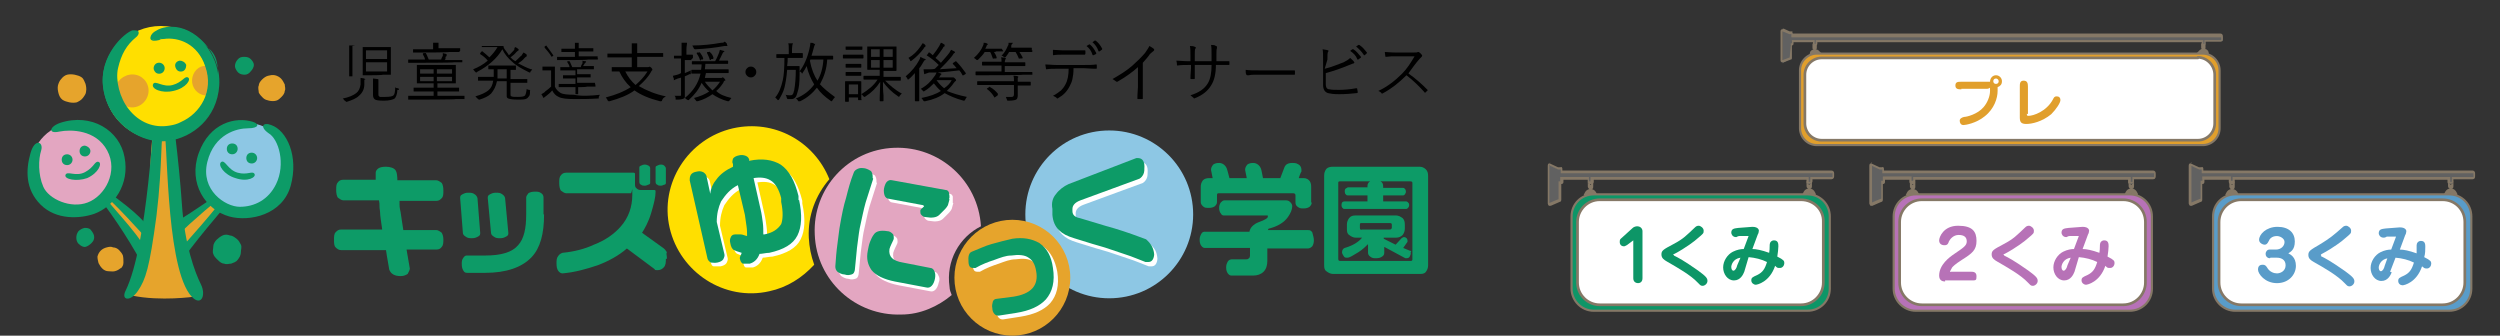 <?xml version="1.0" encoding="UTF-8"?>
<svg xmlns="http://www.w3.org/2000/svg" version="1.1" viewBox="0 0 461.8 62">
  <rect x="0" y="0" width="461.8" height="62" fill="#333333" stroke="none"/>
  <defs>
    <style>
      .cls-1 {
        stroke-linecap: square;
        stroke-linejoin: bevel;
        stroke-width: 1px;
      }

      .cls-1, .cls-2, .cls-3, .cls-4, .cls-5, .cls-6, .cls-7 {
        stroke: #857866;
      }

      .cls-1, .cls-6 {
        fill: none;
      }

      .cls-8, .cls-2 {
        fill: #fff;
      }

      .cls-2 {
        stroke-width: .5px;
      }

      .cls-2, .cls-3, .cls-4, .cls-5, .cls-6, .cls-7 {
        stroke-linecap: round;
        stroke-linejoin: round;
      }

      .cls-3, .cls-4, .cls-5, .cls-6, .cls-7 {
        stroke-width: .4px;
      }

      .cls-3, .cls-9 {
        fill: #599cc9;
      }

      .cls-4, .cls-10 {
        fill: #b772b7;
      }

      .cls-11 {
        fill: #8dc7e4;
      }

      .cls-5, .cls-12 {
        fill: #0d9667;
      }

      .cls-13 {
        fill: #ffdf00;
      }

      .cls-14 {
        fill: #616161;
      }

      .cls-15 {
        fill: #0d9b67;
      }

      .cls-16 {
        fill: #e6a42c;
      }

      .cls-7, .cls-17 {
        fill: #e19f2c;
      }

      .cls-18 {
        fill: #e3a6c1;
      }

      .cls-19 {
        fill: #857866;
      }
    </style>
  </defs>
  <!-- Generator: Adobe Illustrator 28.7.10, SVG Export Plug-In . SVG Version: 1.2.0 Build 236)  -->
  <g>
    <g id="_レイヤー_1" data-name="レイヤー_1">
      <g>
        <g>
          <path d="M67.3,14.7s0,.1,0,.2c0,0,0,.3,0,.7,0,.9-.4,1.6-1,2.1-.5.5-1.3.8-2.2,1.1h-.2c0,0,0-.1-.2-.2s-.2-.3-.4-.4c1.1-.2,2-.6,2.5-1s.7-.9.8-1.6v-1.2c.3,0,.5.1.7.1,0,.1.2.1.2.2ZM65.1,8.5s0,0,0,.2,0,.6,0,1.2v4.1q0,.1,0,.1h-.6q0,0,0-.1v-4c0-.7,0-1.3,0-1.6.3,0,.6,0,.8,0,.2,0,.3,0,.3,0ZM72.3,13.8c0,.1,0,.1,0,0h-1.6c0,.1-2.2.1-2.2.1h-1.5q0,0,0-.1v-5.1q0,0,0,0h5.2q0,0,0,0v5.1ZM71.5,10.9v-1.6h-3.9v1.6h3.9ZM71.5,13.2v-1.7h-3.9v1.7h3.9ZM73.4,16.6c0,.8-.3,1.4-.5,1.6-.3.2-1,.4-2,.4s-1.4-.1-1.6-.2-.4-.4-.4-.8v-1.9c0-.5,0-.9,0-1.2.3,0,.6.1.8.1s.2.1.2.1c0,0,0,.1,0,.2,0,.1,0,.4,0,.8v1.7c0,.2,0,.4.3.5h1c.8,0,1.3-.1,1.5-.3.2-.2.3-.7.3-1.5,0,.1.3.2.5.2,0,0,.2,0,.2.3q0-.1,0,0Z"/>
          <path d="M85.6,11.5q0,.1,0,0h-1.7c0,.1-6.9.1-6.9.1h-1.6q0,0,0-.1v-.4q0-.1,0-.1h3.1c0-.4-.3-.7-.4-1h0c0,0,0-.2.2-.2h.4s0,0,0,.1c.2.3.3.7.5,1.1h2.3c0-.2.2-.5.3-.7,0-.2,0-.3,0-.5.2.1.5.1.7.2,0,0,0,.1,0,.1q0,.1,0,.2t-.2.2c0,.1,0,.1,0,.2,0,.2,0,.3-.2.4h3.3q0,0,0,.1v.3h0ZM85.8,18.3q0,.1,0,0h-1.6c0,.1-7.2.1-7.2.1h-1.6q0,0,0-.1v-.5q0-.1,0-.1h4.7v-.8h-3.7q0,0,0-.1v-.5q0-.1,0-.1h3.7v-.8h-3.1q0,0,0-.1v-3.2q0-.1,0-.1h7.2q0,0,0,.1v3.2q0,.1,0,.1h-3.4v.8h4q0,0,0,.1v.5q0,.1,0,.1h-4v.8h5q0,0,0,.1v.5h0ZM84.8,9.6q0,0,0,0h-1.8c0,.1-5,.1-5,.1h-1.7q0,0,0-.1v-.4q0-.1,0-.1h3.7v-.2c0-.4,0-.7,0-1,.4,0,.6,0,.8,0,0,0,.2,0,.2,0,0,0,0,0,0,.2,0,0,0,.3,0,.6v.2h4q0,0,0,.1v.4ZM80.1,13.6v-.8h-2.5v.8h2.5ZM80.1,15v-.8h-2.5v.8h2.5ZM83.5,13.6v-.8h-2.8v.8h2.8ZM83.5,15v-.8h-2.8v.8h2.8Z"/>
          <path d="M98.3,12.8c0,.1-.2.3-.3.4,0,.1,0,.2-.2.2,0,0,0,0-.2-.1-1.2-.6-2.3-1.2-3-1.9-.8-.7-1.4-1.4-1.8-2.3-1,1.7-2.6,3.1-4.7,4.2,0,.1-.2.1-.2.1,0,0,0-.1-.2-.2,0-.1-.2-.2-.3-.4,1-.4,1.9-.9,2.7-1.6-.4-.5-.9-.9-1.4-1.2,0,0,0,0,0-.1s0-.1,0-.1l.3-.3h0q0-.1,0-.1c.5.4,1,.8,1.4,1.2.6-.6,1.1-1.2,1.5-1.9h-2.9q0,0,0,0h0q0-.2,0-.2h3.8q0,0,.2,0c0,.4.3.7.6,1.1.2.3.3.4.4.6.3-.2.6-.6,1-1,0-.2,0-.4.2-.5.2.1.4.2.6.4h0c0,.1,0,.2,0,.2s-.2.1-.4.3c-.3.4-.7.7-1.1,1,.2.2.5.5.9.7.5-.4.8-.8,1.2-1.1,0-.1.2-.3.3-.5.2.1.4.2.6.4q0,.1,0,.2t0,.1c0,0-.2.1-.4.3-.3.4-.7.7-1.2,1,.8.4,1.5.8,2.4,1.1ZM97.9,16.8c0,.5,0,.8-.2,1s-.2.3-.4.4c-.3.2-.8.2-1.7.2s-1.4-.1-1.7-.2c-.2-.1-.3-.2-.3-.4,0-.1,0-.3,0-.6v-2.2h-1.8c-.2,1-.6,1.7-1.1,2.3-.5.5-1.2.8-2.1,1.1h-.2c0,0,0-.1-.2-.2s-.2-.3-.4-.4c1.1-.3,1.9-.7,2.4-1.1s.8-1,.9-1.8h-2.8q0,0,0-.1v-.5q0-.1,0-.1h2.9c0-.4,0-.9,0-1.4h-1q0,0,0-.1v-.5q0-.1,0-.1h5.1q0,0,0,.1v.6q0,.1,0,.1h-1v1.7h3.1q0,0,0,.1v.5q0,.1,0,.1h-3.1v2c0,.3,0,.5.2.5.2.1.5.1,1.2.1s1.1-.1,1.2-.2c.2-.1.3-.6.4-1.3,0,.1.3.2.5.2.1.1.2.1.1.2,0-.1,0,0,0,0ZM93.6,14.5v-1.7h-1.7v.3c0,.5,0,.9,0,1.4h1.8Z"/>
          <path d="M110.8,17.5c0,.1-.2.3-.2.5s0,.2,0,.2h-.2c-1.6.1-3,.1-4.3.1s-2.4-.1-2.9-.4c-.5-.2-.9-.6-1.2-1.2-.3.4-.7.7-1.2,1.1-.2.1-.2.2-.3.2h0c0,.1,0,.1-.2,0,0-.2-.2-.4-.3-.6.3-.2.6-.3.7-.5.4-.3.8-.6,1.1-.9v-3h-1.6q0,0,0-.1v-.5q0-.1,0-.1h2.3q0,0,0,.1v3.6c.2.5.6.9,1.1,1.2.4.2,1.2.3,2.4.3,1.4.3,3.1.2,4.9,0ZM102.2,10.1q0,0,0,0t0,.2l-.3.2h0c0,.1,0,.1,0,0-.4-.7-.9-1.2-1.3-1.7h0c0,0,0-.2,0-.2l.3-.2c0,0,0,0,0,0h0c.5.7.9,1.2,1.3,1.8ZM110.4,11c0,.1,0,.1,0,0h-1.8c0,.1-4,.1-4,.1h-1.7q0,0,0-.1v-.4q0-.1,0-.1h3.3v-.9h-2.5q0,0,0-.1v-.4q0-.1,0-.1h2.5c0-.5,0-.9,0-1.1.2,0,.5,0,.7,0q0,0,0,0s0,0,0,.2,0,.3,0,.6v.2h2.7q0,0,0,.1v.4q0,.1,0,.1h-2.7v.9h3.5q0,0,0,.1v.3h.1ZM110.2,16q0,.1,0,0h-1.8c0,.1-1.6.1-1.6.1v1.2q0,.1,0,.1h-.5q0,0,0-.1v-1.2h-3.1q0,0,0-.1v-.4q0-.1,0-.1h3.1v-1h-2.3q0,0,0-.1v-.4q0-.1,0-.1h2.3v-.9h-2.8q0,0,0-.1v-.4q0-.1,0-.1h1.7c0-.3-.2-.6-.4-.9h0c0-.1,0-.2,0-.2h.4c0-.1,0-.1,0,0,.2.3.3.7.5,1.1h1.6c0-.3.2-.5.3-.7,0-.2,0-.3,0-.5.2.1.4.1.6.1s0,.1,0,.1c0,0,0,.1,0,.1q0,.1-.2.2c0,.1-.2.3-.3.5h2q0,0,0,.1v.4q0,.1,0,.1h-3.1v.9h2.5q0,0,0,.1v.4q0,.1,0,.1h-2.5v1h3.3q0,0,0,.1c.1.2.1.6.1.6Z"/>
          <path d="M122.7,18c-.2.1-.3.3-.4.5,0,.1,0,.2-.2.2h-.2c-2-.5-3.6-1.2-4.7-2-1.2.9-2.8,1.5-4.6,2h-.2l-.2-.2c0-.2-.2-.3-.3-.5,1.9-.5,3.4-1.1,4.6-1.9-.9-.8-1.6-1.8-2.1-2.9h-1.4q0,0,0-.1v-.6q0-.1,0-.1h3.7v-1.8h-4.5q0,0,0-.1v-.5q0-.1,0-.1h4.5v-.5c0-.7,0-1.2,0-1.4.3,0,.6,0,.8,0,0,0,.2,0,.2,0h0q0,.2,0,.2c0,.2,0,.5,0,1v.6h4.8q0,0,0,.1v.5q0,.1,0,.1h-4.8v1.9h2c0,0,.2,0,.3-.1h0c0,0,.2.1.3.2s.2.3.2.3q0,.1,0,.1c0,.1-.2.2-.2.3-.6,1.1-1.4,1.9-2.3,2.7,1.4.8,3,1.5,5,1.9ZM119.6,13.2h-4.1c.5,1,1.1,1.8,1.9,2.5.8-.7,1.6-1.5,2.2-2.5Z"/>
          <path d="M127.7,11q0,.1-.1.1h-1.1v2.4c.4-.2.8-.3,1.1-.5v.7s-.2,0-.3,0c0,.1-.4.2-.8.4v3.2c0,.3,0,.5,0,.6,0,.1,0,.2-.2.3-.2.1-.6.2-1.1.2h-.4s0-.1,0-.2c0-.2,0-.3-.2-.5h.9c.2,0,.3,0,.3-.1,0-.1,0-.2,0-.4v-2.9c0,.1-.3.1-.6.2-.2.1-.4.2-.5.2q0,.1-.2.1t0-.1c0-.2-.2-.5-.2-.7.3-.1.6-.1,1.1-.3,0,0,0,0,.2-.1,0,0,.2-.1.2-.1v-2.7h-1.3q0,0,0-.1v-.3q0-.1,0-.1h1.4v-1c0-.6,0-1.1,0-1.4.3,0,.6,0,.8,0,0,0,.2,0,.2,0s0,0,0,.2-.1.4-.1,1v1h1.1q.1,0,.1.1v.5h0ZM135.1,18.1c-.1.1-.2.3-.3.4s-.1.2-.2.2h-.2c-1.1-.3-2.1-.8-2.8-1.3-.7.5-1.6,1-2.7,1.3h-.2c-.1,0-.1-.1-.2-.2-.1-.1-.2-.3-.3-.4,1.1-.3,2.1-.7,2.8-1.2-.5-.4-1-1-1.4-1.6-.5,1.2-1.3,2.2-2.3,3.1,0,.1-.2.1-.2.1,0,0,0,0-.2-.1s-.2-.2-.4-.3c1.5-1.2,2.5-2.7,2.9-4.5h-1.6q-.1,0-.1-.1v-.5q0-.1.1-.1h1.7c0-.2.1-.5.1-1h-1.7q-.1,0-.1-.1v-.4q0-.1.1-.1h4.2c.3-.5.5-1,.7-1.5.1-.2.1-.5.2-.6.2.1.4.1.7.2.1,0,.1.1.1.1,0,0,0,.1-.1.1s-.1.1-.2.2c-.3.6-.5,1.1-.7,1.4h1.6q.1,0,.1.1v.4q0,.1-.1.1h-4.1c0,.4-.1.8-.1,1h4.3q.1,0,.1.1v.5q0,.1-.1.1h-4.1c-.1.3-.1.6-.2.9h3c.1,0,.2,0,.2-.1h.1c.1,0,.2.1.3.2s.2.3.2.3c0,0,0,.1-.1.1s-.2.1-.3.4c-.4.6-.8,1.1-1.3,1.5.7.7,1.6,1,2.8,1.3ZM134.4,8.5c0,0-.1,0-.2,0,0,0-.2,0-.4,0-1.6.3-3.3.5-5.3.6h-.1q-.1,0-.2-.1s-.1-.1-.1-.2c-.1-.2-.2-.3-.2-.4,1.9,0,3.6-.2,5.3-.5.3,0,.5,0,.6-.2.2,0,.4.3.5.4,0,0,0,.2,0,.2ZM129.9,10.8s0,.1,0,0q0,.1-.1.2h-.3c-.1.1-.1.2-.1.2,0,0-.1,0-.1-.1-.1-.4-.3-.8-.6-1.2h0c0-.1,0-.2.1-.2h.4c0-.1.1-.1.1,0,.2.3.5.7.6,1.1ZM133,15.1h-2.8c.4.6.9,1.1,1.4,1.6.6-.5,1-1,1.4-1.6ZM131.8,10.7q0,.1,0,0,0,.1-.1.2h-.3c-.1.1-.1.2-.2.2,0,0-.1,0-.1-.1-.1-.4-.3-.8-.5-1.2h0c0-.1,0-.2.1-.2h.3c0-.1.1-.1.1,0,.4.3.6.7.7,1.1Z"/>
          <path d="M138.7,12.3c.3,0,.5.1.7.3s.3.4.3.7-.1.5-.3.7-.4.3-.7.3-.5-.1-.7-.3-.3-.4-.3-.7.1-.5.3-.7.4-.3.7-.3Z"/>
          <path d="M148.3,10.6q0,.1-.1.1h-2.7c0,.4,0,.9-.1,1.5h2.2q.1,0,.1.1v1.4c0,1.5-.1,2.6-.4,3.4-.1.4-.2.7-.4.9s-.4.3-.7.3h-.6c-.1,0-.2,0-.2-.1,0,0,0-.1-.1-.2,0-.2-.1-.4-.2-.5.3.1.6.1.9.1s.4-.1.5-.3c.1-.1.1-.4.2-.6.2-1.1.3-2.4.3-3.8h-1.6c-.1,1.4-.3,2.5-.5,3.3-.2.8-.6,1.5-1,2.2q-.1.1-.2.1s-.1,0-.1-.1c-.1-.1-.3-.3-.4-.4.7-.8,1.1-1.9,1.4-3.2.2-.9.3-2.3.3-4.1h-1.4q-.1,0-.1-.1v-.5q0-.1.1-.1h2.2v-.8c0-.6,0-1-.1-1.2.3,0,.6,0,.8,0,.1,0,.1,0,.1,0,0,0,0,0-.1.2,0,0-.1.4-.1.8v.8h1.9q.1,0,.1.1v.5h0ZM154.2,18c-.1.1-.3.3-.4.5-.1.1-.1.2-.2.2s-.1,0-.2-.1c-1-.7-1.9-1.5-2.5-2.4-.8,1-1.8,1.9-3.1,2.5h-.2c0,.1-.1,0-.2-.1-.1-.2-.2-.3-.4-.4,1.5-.6,2.6-1.5,3.4-2.6-.6-1-1.1-2.1-1.4-3.4-.2.4-.4.8-.7,1.2-.1.1-.1.2-.1.2,0,0-.1,0-.1-.1-.1-.2-.3-.3-.4-.3.8-1.1,1.4-2.4,1.8-4.1.1-.5.2-.9.2-1.2.3,0,.5,0,.7.2.1,0,.2,0,.2,0,0,0,0,0-.1.2s-.1.3-.2.6c-.1.5-.3,1-.4,1.4h3.9q.1,0,.1.1v.5q0,.1-.1.1h-1c-.1,1.8-.6,3.2-1.3,4.5h-.1c.7.8,1.7,1.6,2.8,2.4ZM152.1,11h-2.4c0,.1-.1.2-.1.2.3,1.6.8,2.8,1.4,3.7.6-1,1-2.3,1.1-3.9Z"/>
          <path d="M159.5,10.7q0,.1-.1.1h-3.6q-.1,0-.1-.1v-.5q0-.1.1-.1h3.6q.1,0,.1.1v.5ZM159.2,18.4q0,.1-.1.1h-.5q-.1,0-.1-.1v-.4h-1.7v.7q0,.1-.1.1h-.5q-.1,0-.1-.1v-3.6q0-.1.1-.1h2.8q.1,0,.1.1v3.3ZM159.3,9.1q0,.1-.1.1h-2.9q-.1,0-.1-.1v-.5q0,0,.1,0h2.9q.1,0,.1,0v.5h0ZM159.1,12.4q0,.1-.1.1h-2.7q-.1,0-.1-.1v-.5q0-.1.1-.1h2.7q.1,0,.1.1v.5ZM159.1,13.9q0,.1-.1.1h-2.7q-.1,0-.1-.1v-.5q0-.1.1-.1h2.7q.1,0,.1.1v.5ZM158.5,17.4v-1.8h-1.7v1.8h1.7ZM166.6,17.3c-.2.1-.3.3-.4.4-.1.1-.1.2-.1.2,0,0-.1,0-.2-.1-1.2-.8-2.1-1.7-2.8-2.7,0,.8,0,1.6.1,2.5v1q0,.1-.1.1h-.5q-.1,0-.1-.1v-.6c0-1.1.1-2,.1-2.9-.7,1.1-1.6,2-2.7,2.7-.1.1-.2.1-.2.1,0,0-.1,0-.2-.1-.1-.1-.2-.3-.4-.4,1.3-.8,2.3-1.6,3-2.7h-2.5q-.1,0-.1-.1v-.5q0-.1.1-.1h2.9v-1.1h-2.2q-.1,0-.1-.1v-4.2q0,0,.1,0h5.2q.1,0,.1,0v4.4q0,.1-.1.1h-2.3v1.1h3.1q.1,0,.1.1v.5q0,.1-.1.1h-2.8c.8.8,1.8,1.7,3.1,2.4ZM162.5,10.5v-1.4h-1.6v1.4h1.6ZM162.5,12.5v-1.4h-1.6v1.4h1.6ZM164.9,10.5v-1.4h-1.7v1.4h1.7ZM164.9,12.5v-1.4h-1.7v1.4h1.7Z"/>
          <path d="M171,11q0,.1-.1.1c-.1,0-.2.1-.3.3-.3.5-.5.9-.8,1.2v6q0,.1-.1.1h-.6q-.1,0-.1-.1v-5.1c-.4.4-.7.8-1.1,1.1q-.1.1-.2.1c0,0-.1-.1-.1-.2-.1-.2-.2-.3-.3-.4,1.1-.9,1.9-1.9,2.5-3,.1-.2.2-.4.2-.6.2.1.4.2.6.3.4.1.4.2.4.2ZM171,8.5c0,0-.1,0-.1.2-.1,0-.2,0-.3.3-.6.8-1.4,1.6-2.2,2.2-.1.1-.2.1-.2.1,0,0-.1-.1-.1-.2-.1-.2-.2-.3-.3-.4.9-.5,1.6-1.2,2.3-2.2.1-.2.2-.3.3-.5.2,0,.5.2.6.5-.1,0,0,0,0,0ZM178.6,17.9c-.1.1-.2.3-.3.5-.1.1-.1.2-.2.2h-.1c-1.5-.4-2.6-.9-3.5-1.4-.9.7-2.1,1.2-3.6,1.5h-.2c-.1,0-.1-.1-.2-.2-.1-.2-.2-.3-.3-.4,1.5-.3,2.7-.7,3.6-1.3-.5-.4-.9-.9-1.3-1.4-.5.5-1,1-1.7,1.4-.1.1-.2.1-.2.1,0,0-.1-.1-.2-.2-.1-.1-.2-.2-.3-.3,1.1-.6,1.9-1.4,2.5-2.3.2-.2.3-.5.4-.7h-1.4c-.3.1-.5.2-.6.2-.1.1-.2.1-.2.1-.1,0-.1-.1-.1-.2s-.1-.4-.1-.7h.8c.6,0,1,0,1.3-.1l.7-.7c-.6-.6-1.3-1.2-2.1-1.7,0,0-.1,0-.1-.1s0-.1.1-.1l.2-.3c0-.1.1-.1.1-.1h.1c.1.1.3.2.6.5.5-.6.9-1.2,1.2-1.7.1-.2.2-.4.3-.6.2,0,.4.2.6.3q.1,0,.1.2t-.1.2c-.1,0-.2.2-.3.4-.5.7-.9,1.3-1.3,1.7.4.3.7.6,1,.9.5-.6,1.1-1.2,1.6-1.9.1-.2.2-.4.3-.5.2.1.4.2.6.3q.1.1.1.2,0,.1-.1.1c-.1,0-.2.2-.4.5-.7.9-1.5,1.7-2.3,2.5.9-.1,1.9-.1,3.1-.2-.2-.3-.5-.6-.7-.8h0c0-.1,0-.2.1-.2l.3-.2c.1,0,.1-.1.1-.1h.1c.7.7,1.3,1.5,1.8,2.2h0c0,.1,0,.2-.1.2l-.3.2h-.1q0,.1-.1,0c-.2-.4-.4-.7-.6-.9-1,.1-2.4.3-4,.4.3.1.5.1.6.2.1,0,.1.1.1.1q0,.1-.1.1s-.1.1-.2.3c0,.1-.1.1-.2.2h2.7c.1,0,.2.1.3.2.1.1.2.2.2.3s0,.1-.1.2c-.1,0-.1.1-.3.3-.4.6-.9,1.1-1.3,1.5,1,.4,2.2.8,3.7,1.1ZM175.8,14.8h-2.8c.4.6.9,1.1,1.4,1.5.6-.4,1.1-.9,1.4-1.5Z"/>
          <path d="M185.3,9.5s0,.1,0,0h-1.3c0,.1-.4.1-.4.1.2.3.4.6.5,1h0c0,.1,0,.2-.1.2h-.5c0,.1-.1.1-.1,0-.2-.5-.3-.9-.5-1.2h-1c-.3.5-.7.9-1.2,1.4q-.1.1-.2.1s-.1,0-.2-.1c-.1-.1-.2-.2-.4-.3.8-.7,1.4-1.5,1.7-2.3.1-.2.1-.3.1-.5.2,0,.5,0,.7.2.1,0,.1,0,.1,0,0,0,0,0-.1.2-.1,0-.1,0-.2.3l-.2.4h3q.1,0,.1.1l.2.3h0ZM190.7,13.8q0,.1,0,0h-1.7c0,.1-7.1.1-7.1.1h-1.6q-.1,0-.1-.1v-.5q0-.1.1-.1h4.7v-1.1h-3.5q-.1,0-.1-.1v-.5q0-.1.1-.1h3.5c0-.4,0-.6-.1-.8.2,0,.5,0,.8.1.1,0,.1.1.1.1,0,0,0,.1-.1.2,0,.1-.1.2-.1.5h3.7q.1,0,.1.1v.5q0,.1-.1.1h-3.7v1.1h5q.1,0,.1.1v.4ZM190.4,15.7q0,.1-.1.1h-2.3v1.8c0,.4-.1.7-.3.8-.2.1-.7.2-1.4.2h-.2s-.1-.1-.1-.2c-.1-.2-.1-.3-.2-.5h1.1c.3,0,.4-.2.4-.5v-1.7h-6.7q-.1,0-.1-.1v-.5q0-.1.1-.1h6.7c0-.4,0-.8-.1-1,.3,0,.6,0,.8.1.1,0,.1.1.1.1,0,0,0,.1-.1.2v.7h2.3q.1,0,.1.1v.5h0ZM184.4,17.4q.1.1,0,0t-.1.2l-.4.3c-.1,0-.1.1-.1.1h-.1c-.4-.7-.8-1.1-1.3-1.5,0,0-.1,0-.1-.1,0,0,0-.1.1-.1l.3-.2c.1,0,.1-.1.1-.1,0,0,.1,0,.1.1.6.3,1.1.8,1.5,1.3ZM190.7,9.5q0,.1-.1.1h-2.3c.2.3.4.6.6,1h0c0,.1,0,.2-.1.2h-.5c0,.1-.1.1-.1,0-.2-.5-.4-.9-.6-1.2h-1.2c-.2.4-.4.6-.6.9q-.1.1-.2.1,0,0-.2-.1c-.1-.1-.2-.2-.4-.2.6-.6.9-1.2,1.2-1.9.1,0,.1-.3.1-.5.3,0,.6,0,.7,0s.1,0,.1,0q0,0-.1.2-.1,0-.2.3v.4c-.1,0,2.3,0,2.3,0h1.4q.1,0,.1.1v.4h.1Z"/>
          <path d="M198.3,12.7c0,.8-.1,1.4-.2,1.9-.1.5-.3.9-.5,1.3-.5,1-1.2,1.7-2.1,2.2-.1.1-.2.1-.2.1,0,0-.1,0-.1-.1-.1-.1-.4-.3-.7-.4.6-.3,1.1-.7,1.5-1,.3-.3.6-.7.8-1.1.4-.7.6-1.7.6-2.9h-2.4c-.5,0-1.1,0-1.7.1h0c-.1,0-.1-.1-.1-.2,0-.2-.1-.4-.1-.7.6,0,1.2.1,2,.1h5.2c.8,0,1.6,0,2.2-.1.1,0,.1.1.1.2v.5c0,.1-.1.1-.2.1-.9,0-1.6-.1-2.1-.1h-2ZM194.4,9.2c.6,0,1.2.1,1.9.1h4.1c.1,0,.1.1.1.2v.4c0,.1-.1.2-.1.2h-4.1c-.6,0-1.2,0-1.7.1h0c-.1,0-.1-.1-.1-.2,0-.3,0-.5,0-.8ZM200.7,8.5l.5-.3h.1c.4.3.8.8,1.2,1.6h0c0,.1,0,.2-.1.2l-.4.2h-.1s-.1,0-.1-.1c-.2-.7-.6-1.2-1.1-1.6ZM201.8,7.8l.4-.3h.2c.5.4.9.9,1.2,1.5h0q0,.2-.1.2l-.4.3h-.1q-.1,0-.1-.1c-.2-.6-.6-1.2-1.1-1.6Z"/>
          <path d="M211.1,11.6v6.6h0q0,.1-.1.1h-.8q-.1,0-.1-.1c0-1,.1-1.7.1-2.1v-3.7c-1.1,1-2.4,1.9-3.8,2.7h-.1q-.1,0-.2-.1c-.1-.1-.3-.2-.6-.4,1.4-.8,2.7-1.6,3.7-2.5.9-.8,1.7-1.6,2.3-2.3.4-.6.7-1,.8-1.3.4.2.7.4.8.5s.1.1.1.2,0,.1-.1.2c-.1.1-.4.3-.7.6-.3.5-.8,1-1.3,1.6Z"/>
          <path d="M224.7,11.3h2.3c.1,0,.1.1.1.1v.5q0,.1-.1.1h-2.4c0,1.6-.3,2.9-.9,3.8-.6,1-1.6,1.8-2.9,2.3-.1,0-.2.1-.2.1,0,0-.1,0-.1-.1-.2-.2-.4-.3-.6-.5,1.6-.5,2.6-1.2,3.2-2.2.5-.8.7-2,.7-3.4h-3.1v2.5c0,.1-.1.1-.1.1h-.6c-.1,0-.1-.1-.1-.1,0-.8.1-1.4.1-1.9v-.6h-.6c-.5,0-1.2,0-1.9.1h0c-.1,0-.1-.1-.1-.2s0-.3-.1-.7c.6,0,1.2.1,2,.1h.6v-1c0-.8,0-1.4-.1-1.8.4,0,.7,0,1,.2.1,0,.1.1.1.1q0,.1-.1.2c-.1.1-.1.6-.1,1.3v1h3.1v-1.1c0-.9,0-1.5-.1-1.9.4,0,.7,0,.9.2.1,0,.2,0,.2.2v.2c-.1.2-.1.6-.1,1.4v1Z"/>
          <path d="M230.1,12.9c.6.1,1.4.1,2.6.1h6.4c.1,0,.1.1.1.1v.6q0,.1-.1.1h-7.1c-.5,0-.9,0-1.3.1h-.3c-.1,0-.2-.1-.2-.2-.1-.1-.1-.4-.1-.8Z"/>
          <path d="M244.7,12.7c1.3-.3,2.4-.8,3.5-1.2.6-.3.9-.5,1.2-.8.3.3.6.5.7.7,0,.1.1.1.1.1,0,.1-.1.1-.1.2-.2,0-.5.2-1.1.4-1.2.5-2.6,1-4.1,1.4v2.1c0,.3.1.6.2.7.1.1.2.2.5.2.4.1,1,.1,1.8.1s2.1-.1,3.1-.3h.1q.1,0,.1.1c0,.2.1.4.1.6s-.1.2-.2.2c-.9.1-2,.2-3.2.2s-1.6-.1-2.1-.2c-.6-.2-.9-.7-.9-1.5v-4.5c0-1.1,0-1.8-.1-2.1.5.1.8.1,1,.2.1,0,.1.1.1.1q0,.1-.1.2c-.1.2-.1.7-.1,1.4l-.5,1.7h0ZM249.4,9.4l.4-.3h.2c.5.3.9.8,1.4,1.4h0c0,.1,0,.2-.1.2l-.4.3h-.1s-.1,0-.1-.1c-.2-.6-.7-1.1-1.3-1.5ZM250.5,8.6l.4-.3h.2c.6.4,1,.9,1.4,1.4h0c0,.1,0,.2-.1.2l-.3.3h-.1s-.1,0-.1-.1c-.4-.6-.9-1.1-1.4-1.5Z"/>
          <path d="M260.2,13.6c1.3.9,2.4,1.9,3.5,3,0,.1.1.1.1.1,0,0,0,0-.1,0-.1.1-.2.2-.4.4h-.1s-.1,0-.1-.1c-1-1.1-2-2.1-3.3-3.1-1.4,1.4-2.8,2.5-4.3,3.3-.1,0-.1.1-.2.1s-.1,0-.1-.1c-.1-.1-.3-.3-.6-.4,1.7-.8,3.1-1.9,4.4-3.2.9-.9,1.6-2,2.3-3.2h-3.6c-.4,0-1,0-1.7.1q-.1,0-.1-.1c0-.2-.1-.5-.1-.8.4,0,1,.1,1.9.1h3.5c.4,0,.6,0,.7-.1h.1s.1,0,.2.1c.2.1.3.3.5.5h0q0,.2-.1.3c-.1.1-.2.2-.4.4-.8.9-1.4,1.8-2,2.6Z"/>
        </g>
        <g>
          <g>
            <path class="cls-16" d="M32.2,41.7c2.5-1.5,11-7.6,10-5.8s-8.3,10.8-8.3,10.8l-1.7-5Z"/>
            <path class="cls-16" d="M35.9,54.8s-6.2.9-11.5-.2c0,0,3-11,3.2-18.7s.5-16.1,2.4-14.3c1.8,1.8,1.5,15.2,2.1,17.2.7,2,3.8,16,3.8,16Z"/>
            <path class="cls-16" d="M27.7,42.3s-8.2-6.9-8.7-6.4,2.7,4,3.8,5.8c1.1,1.8,3.3,6.1,3.7,5.2.4-.8,1.2-4.6,1.2-4.6Z"/>
            <path class="cls-16" d="M15.3,18.1c-.3.4-.7.6-1.1.8-.4.1-.9.1-1.4,0-.4-.1-.9-.2-1.3-.5-.4-.3-.6-.8-.7-1.2-.1-.4-.2-.9-.1-1.4.1-.4.3-.9.6-1.2.3-.4.7-.7,1.1-.8.4-.1.9-.1,1.4,0,.4.1.9.2,1.3.5s.5.8.7,1.2c.1.4.2.9.1,1.4,0,.4-.3.8-.6,1.2Z"/>
            <path class="cls-15" d="M43.9,48c-.3.4-.7.5-1.2.7-.4,0-.8.2-1.3,0-.4,0-.8-.3-1.2-.7s-.7-.7-.8-1.1c-.2-.4,0-.9,0-1.4,0-.4.3-.9.6-1.2s.7-.6,1.1-.8c.4-.2.9-.2,1.4,0,.4,0,.8.3,1.2.6s.6.7.8,1.1c.2.4,0,.9,0,1.3,0,.7-.3,1.1-.6,1.5Z"/>
            <path class="cls-16" d="M22.3,49.5c-.3.3-.7.5-1.1.6s-.8,0-1.2,0c-.4,0-.8-.2-1.1-.5-.3-.3-.5-.6-.7-1-.1-.4-.2-.8-.2-1.2.1-.4.3-.8.6-1.1.3-.3.7-.5,1.1-.6s.8-.2,1.2,0c.4,0,.8.2,1.1.5s.6.7.7,1c.1.4.1.8.1,1.3s-.2.8-.5,1.1Z"/>
            <path class="cls-16" d="M52,17.9c-.3.3-.6.6-1,.7s-.8.1-1.3,0c-.4-.1-.8-.2-1.1-.5s-.6-.6-.8-1c0-.4-.2-.9,0-1.3,0-.4.3-.8.6-1.1s.7-.6,1.1-.7.8-.2,1.3-.1c.4.1.8.3,1.1.6s.5.7.7,1.1c0,.4.2.8,0,1.2,0,.4-.3.8-.6,1.1Z"/>
            <path class="cls-15" d="M46.3,13.2c-.3.4-.7.6-1.1.6s-.9-.1-1.2-.4c-.3-.3-.6-.8-.6-1.2s.2-.9.5-1.2c.3-.4.7-.5,1.2-.5s.9.1,1.2.4c.3.3.6.7.6,1.1,0,.4-.3.9-.6,1.2Z"/>
            <path class="cls-15" d="M16.9,44.9c-.3.3-.7.6-1.1.7s-.9-.2-1.2-.5c-.4-.3-.5-.8-.5-1.2s.1-.8.4-1.2c.3-.3.7-.5,1.1-.6.4,0,.9,0,1.2.4s.6.8.6,1.3-.2.8-.5,1.1Z"/>
            <path class="cls-15" d="M28.7,18.1c-.3,3-1.4,27.2-5.5,35.6-.9,1.8.9,2.1,2.3,0s2.1-4.1,3.4-13.8c1.2-9.8.7-15.6,1.4-15.6s.2,23.8,4.7,30c2,2.7,3.2.4,2.1-1.8s-3-7.3-3.5-14.8-1.9-18.9-2.4-20c-.6-1.3-2.3-1.4-2.5.5Z"/>
            <path class="cls-15" d="M26.1,48.5c-2.4-4.6-6.6-10.6-8.2-12.4-1.1-1.3,0-2.9,1.6-1.2,1.7,1.7,6.1,4.3,8.2,7.5l-.5,1.8s-7.3-8.1-7.6-7.7c-.4.3,5.7,6.2,7.4,9.7.8,1.6-.9,2.3-.9,2.3Z"/>
            <path class="cls-15" d="M32.8,40.8c2.8-1.6,7.5-5,9.7-6.4,2.2-1.3,2.2.3.7,1.9s-8.6,10-9.7,12.1l-.2-2.4s7.9-8.8,7.9-9.5-6.5,5.1-8,6.6l-.4-2.3Z"/>
            <circle class="cls-13" cx="29.7" cy="15.3" r="10.5"/>
            <path class="cls-15" d="M30.4,12.4c.1.5-.2,1.1-.8,1.2s-1-.2-1.2-.8c-.1-.5.2-1.1.8-1.2s1.1.3,1.2.8Z"/>
            <path class="cls-15" d="M34.4,12c0,.5-.2,1.1-.8,1.2s-1-.2-1.2-.8.2-1.1.8-1.2c.5,0,1,.3,1.2.8Z"/>
            <path class="cls-15" d="M28.3,15.5c.4-.7,1.8.7,3.6.2,1.8-.5,2.2-1.7,2.8-1.4.7.3-.3,2-2.7,2.5-2.1.5-4.2-.4-3.7-1.3Z"/>
            <path class="cls-16" d="M27.4,16.2c.3,1.6-.8,3.3-2.5,3.6-1.6.3-3.3-1-3.6-2.6-.3-1.6,1-3.1,2.6-3.4,1.7-.3,3.2.8,3.5,2.4Z"/>
            <path class="cls-16" d="M39.2,14.7c.2,1.4.6,2.7-.8,2.9-1.4.2-2.7-.9-2.9-2.3s.7-2.9,2.1-3.1c1.4-.3,1.4,1.1,1.6,2.5Z"/>
            <g>
              <path class="cls-15" d="M31.1,25.9c-.6.1-1.2.1-1.7.1-3.6-.1-9.2-3.1-10.3-9.5-1-6.1,4-10.3,5.3-10.6h.1c.5,0,.8,0,.9.2s-.1.6-.5.8c-1.6,1.2-2.6,2.9-3.3,5.6-.6,2.2.3,5.6,2,7.8,1.9,2.4,4.8,3.6,7.6,3.1.8-.1,1.5-.4,2.3-.7,3.5-1.6,6.2-5.7,4.5-10.5-1.4-4.2-5-5.6-7.9-5.1-.3,0-.5,0-.8.2-.2,0-.3,0-.5,0-.5,0-.8,0-.9-.2-.1-.3.2-.9,1-1.3.6-.3,1.2-.6,1.9-.7,2.1-.3,4.3.5,6.2,2.2,2.3,2.2,3.6,5.3,3.3,8.3-.4,6.1-4.9,9.5-9.2,10.2Z"/>
              <path class="cls-15" d="M31.2,26c-.6.1-1.2.1-1.7.1-3.7-.1-9.4-3.2-10.4-9.7-1-6.2,4.1-10.5,5.4-10.8.6,0,1,0,1.1.3.1.3-.1.7-.5,1-1.7,1.4-2.7,3.1-3.3,5.7-.5,2.2.3,5.5,2,7.6,1.9,2.4,4.6,3.5,7.5,3,.7-.1,1.5-.3,2.2-.7,3.4-1.5,6.1-5.6,4.4-10.3-1.4-4.1-4.9-5.4-7.7-5-.3,0-.5,0-.8.2-.8.2-1.4.2-1.6-.2-.1-.4.2-1.1,1-1.5.6-.4,1.3-.6,2-.7,2.1-.3,4.4.5,6.3,2.3,2.4,2.2,3.6,5.4,3.4,8.5-.4,6.1-5,9.6-9.3,10.2ZM24.6,6q-.1,0,0,0c-1.4.3-6.2,4.5-5.2,10.4,1,6.4,6.5,9.3,10,9.4.5,0,1.1,0,1.7-.1,4.2-.7,8.7-4,9.1-10s-1-6.1-3.3-8.2c-1.8-1.7-4-2.5-6-2.2-.7,0-1.3.3-1.9.7-.7.4-.9.9-.9,1.1s.3.2.7,0c.1,0,.3,0,.5,0,.3,0,.5,0,.8-.2,3-.5,6.6,1,8.1,5.2,1.7,4.9-1,9.1-4.6,10.8-.8.3-1.5.6-2.3.7-3,.5-5.9-.7-7.8-3.2-1.8-2.2-2.6-5.6-2.1-7.9.7-2.7,1.8-4.5,3.4-5.7.4-.3.5-.5.4-.6,0,0-.2-.2-.6-.2Z"/>
            </g>
            <circle class="cls-18" cx="14" cy="31" r="8.3"/>
            <path class="cls-15" d="M11,24.3c2-.4,6.7-.4,8.8,3.5s-.4,8.4-3.6,9.6c-3.1,1.2-7.2-.6-8.2-2.9s-.9-5.1-.4-6.7-1.2-2.4-2,.6c-.8,2.9-1,6.5,1.9,9.4s7.3,2.6,9.9,1.7c3.6-1.3,6.6-5.4,5.6-10.5-.9-4.9-6.1-8.2-11.9-6.3-2,.7-2.3,2.1-.1,1.6Z"/>
            <path class="cls-15" d="M13.4,29.5c0,.5-.4,1-1,1s-1-.4-1-1,.4-1,1-1,1,.5,1,1Z"/>
            <path class="cls-15" d="M16.7,27.9c0,.5-.4,1-1,1s-1-.4-1-1,.4-1,1-1c.5.1,1,.5,1,1Z"/>
            <path class="cls-15" d="M12.1,32.3c.3-.8,1.9.4,3.6-.5,1.7-.9,1.8-2.1,2.5-1.9s.1,2-2.1,3c-2,.7-4.3.2-4-.6Z"/>
            <path class="cls-11" d="M51.6,36.5c-3,3.4-8.3,3.8-11.7.7s-3.8-8.3-.7-11.7,8.3-3.8,11.7-.7c3.4,3,3.8,8.3.7,11.7Z"/>
            <path class="cls-15" d="M50.1,23.1c2.9,1,5.1,5.8,3.6,11.2s-7.6,6.7-11.3,5.7c-4.4-1.2-7.7-6.1-5.7-11.7s6.8-6.8,10-5.8c1.3.4,1.1,1.2-.9,1.2s-6.2,1-7.5,6.2,3.3,8.3,6,8.3,5.3-1.3,6.7-4.2c1.8-3.7.5-8.3-1.4-9.4-1.7-1.2-1-2.1.5-1.5Z"/>
            <path class="cls-15" d="M43.9,27.5c0,.5-.4,1-1,1s-1-.4-1-1,.4-1,1-1,1,.4,1,1Z"/>
            <path class="cls-15" d="M47.5,29.2c0,.5-.4,1-1,1s-1-.4-1-1,.4-1,1-1,1,.5,1,1Z"/>
            <path class="cls-15" d="M40.9,29.9c.7-.4,1.2,1.5,3,2s2.7-.4,3.1.2c.4.6-1.2,1.6-3.5.8-2.1-.6-3.4-2.5-2.6-3Z"/>
          </g>
          <g>
            <path class="cls-18" d="M175.4,53c-.7-4.8,1.8-9.2,5.8-11.2-.5-8.4-7.6-14.8-16-14.5-8.5.3-15.1,7.5-14.7,16,.3,8.5,7.5,15.1,16,14.8,3.5,0,6.8-1.5,9.3-3.6-.2-.5-.4-1-.4-1.5Z"/>
            <path class="cls-13" d="M149.4,43.9c-.2-4.1,1.3-7.9,3.8-10.8-2.8-7-10.2-11.1-17.8-9.4-8.3,1.9-13.6,10.2-11.7,18.4s10.1,13.6,18.4,11.7c3.3-.7,6.1-2.5,8.3-4.9-.6-1.7-.9-3.2-1-5Z"/>
            <circle class="cls-11" cx="204.9" cy="39.6" r="15.5"/>
            <path class="cls-15" d="M81.9,44.2c0,.5,0,1.1-.3,1.4-.2.3-.5.5-1,.5h-5.5l.6,3.5c0,.3-.2.6-.4,1-.3.2-.7.4-1.3.4-1.1,0-1.8-.4-2.1-1.2,0-.2-.4-2.1-.6-3.6h-8.3c-.4,0-.7-.2-1-.5s-.3-.8-.3-1.4,0-1.1.3-1.4.5-.5,1-.5h7.6c-.2-1.5-.4-2.6-.4-3.3-.2-1.2,0-1.2-.2-2.1h-6.6c-.3,0-.6-.2-1-.5-.2-.3-.3-.8-.3-1.4s0-1.1.3-1.4c.2-.3.5-.5,1-.5h6v-1.3c0-.3.2-.6.5-.8s.7-.3,1.4-.3,1.5.2,1.8.7c.2.3.3,1,.3,1.8h7.2c.3,0,.6.2,1,.5.2.3.3.8.3,1.4s0,1.1-.3,1.4-.5.5-1,.5h-6.8c0,1.2,0,1.1.2,2.1.2,1.5.4,2.5.5,3.3h6.1c.3,0,.6.2,1,.5.1.2.3.6.3,1.2Z"/>
            <path class="cls-15" d="M88.7,43c0,.3,0,.5-.4.7s-.6.3-1.1.3-.8,0-1.2-.3c-.3-.2-.5-.4-.5-.7l-.5-6.4c0-.3,0-.5.4-.7s.6-.3,1.1-.3.8,0,1.2.3c.3.2.4.4.5.7l.5,6.4ZM100.5,39.6c0,3.6-.7,6.2-2.3,7.9-1.8,1.9-4.7,2.9-8.6,2.9h-3.2c-.3,0-.6,0-.8-.4-.2-.3-.3-.7-.3-1.2s0-.8.3-1.2.4-.4.8-.4h3.2c3,0,5-.6,6.1-1.9,1.1-1.2,1.5-3.1,1.5-5.7v-3.1c0-.3.2-.5.4-.8.3-.2.7-.3,1.2-.3s.8,0,1.2.3c.3.2.4.5.4.8v3.1h.1ZM93.9,43c0,.3,0,.5-.4.7s-.6.3-1.1.3-.8,0-1.2-.3c-.3-.2-.5-.4-.5-.7l-.6-6.4c0-.3,0-.5.4-.7s.6-.3,1.1-.3.8,0,1.2.3.4.4.5.7l.6,6.4Z"/>
            <path class="cls-15" d="M123,47.8c0,.6,0,1.2-.4,1.6-.3.3-.6.5-1.1.5s-.5,0-.6-.2l-5.1-3.8c-1.5,1.3-3.3,2.3-5.4,3.1-2.1.7-4.2,1.3-6.5,1.5h0c-.3,0-.6-.2-.8-.5-.2-.3-.3-.7-.3-1.3s0-1,.3-1.4c.2-.3.5-.5.8-.6,2.1-.2,4.1-.7,5.8-1.5,2.1-.8,3.8-2,5-3.4,1.4-1.6,2.1-3.6,2.1-5.8s0-.3-.3-.3h-11.9c-.3,0-.6-.2-1-.5-.2-.3-.3-.8-.3-1.4s0-1.1.3-1.4c.2-.3.5-.5,1-.5h12.4c.2,0,.3.1.3.2v1.9c0,.3,0,.6.3.8.2.2.4.3.8.3h2.4c.2,0,.3,0,.3.3,0,1-.3,2.2-.8,3.9s-1.2,2.9-1.7,3.7l3.9,2.8c.3.2.5.5.7.8-.2.2,0,.6,0,1.2ZM120.1,33.7c0,.2,0,.3-.3.4s-.4.2-.7.2-.5,0-.7-.2c-.2,0-.3-.3-.3-.5v-2.6c0-.2,0-.3.3-.4.2-.1.4-.2.7-.2s.5.1.7.2.3.3.3.5v2.6ZM123,33.7c0,.2,0,.3-.2.4-.2,0-.4.2-.7.2s-.5,0-.7-.2c-.2,0-.3-.3-.3-.5v-2.6c0-.2,0-.3.3-.4.2-.1.4-.2.7-.2s.5.1.6.2.3.3.3.5c0,0,0,2.6,0,2.6Z"/>
            <path class="cls-8" d="M148.2,37.6c.6,2.8.5,5-.3,6.6s-2.5,2.6-5.2,3.2c-.6,0-1.3.2-1.8.2-.4,1.1-1.1,1.6-1.8,1.8-.5,0-1,0-1.3,0s-.4-.4-.5-.8c-.1-.2,0-.5.1-.7s.2-.4.2-.5c-.7-.2-1.2-.4-1.4-.5-.4-.2-.6-.7-.7-1.3-.1-.4-.1-.7.1-1.1.1-.3.4-.5.8-.5s.5,0,1,0c.4,0,.7.2,1.2.3,0-.5,0-1.2-.1-1.8s-.2-1.4-.3-2.1l-1.3-5.5c-1.4.7-2.3,1.8-3.1,3-.5,1.1-.8,2.3-.8,3.8l1.4,5.9c.1.3,0,.6-.2,1-.2.3-.6.5-1.1.6-.4,0-.8,0-1.2,0s-.5-.4-.6-.7l-3.3-14.3c-.1-.3,0-.6.2-1s.5-.5,1.1-.6c.4-.1.8-.1,1.2.1.3.2.5.4.6.7l.7,3.3c.1-1,.5-1.9,1.2-2.6.7-1,1.8-1.8,3.1-2.4v-.5c-.2-.3-.1-.6,0-1,.2-.3.6-.5,1.1-.6s.8-.1,1.3.1c.4.2.5.4.6.7v.2c2.4-.5,4.3-.2,5.8.7,1.6,1.1,2.6,3,3.3,5.8v.6ZM145,38.1v-.7c-.4-1.6-1.1-2.8-2-3.3-.8-.5-1.9-.6-3.1-.4l1.3,5.8c.2.8.3,1.7.4,2.4.1.7.1,1.5.1,2.2h.2c1.6-.3,2.5-1,3.1-1.9.4-.9.4-2.3,0-4.1Z"/>
            <path class="cls-8" d="M162,33.8c-.5,1.6-1,3.1-1.4,4.4-.4,1.4-.7,3-1.1,4.8-.2,1.1-.3,2.2-.5,3.6-.1,1.4-.3,2.8-.4,4.1h0c-.1.4-.2.7-.6.8s-.7.2-1.3,0c-.5,0-1-.3-1.3-.5-.3-.3-.4-.6-.4-1,.1-1.4.2-2.8.4-4.2s.3-2.6.5-3.6c.3-1.7.6-3.3,1.1-4.9.4-1.6.8-3.1,1.4-4.6.1-.3.3-.5.7-.7s.8-.2,1.4-.1c.4.1.8.3,1.1.5.2.3.3.6.3,1v.3ZM173.4,52.2c-.1.5-.3,1-.6,1.3s-.6.4-1,.3l-5.8-1.1c-2-.4-3.5-1.1-4.3-2.1-.7-1-1-2.1-.7-3.6.1-.5.2-1.1.4-1.6s.4-1,.8-1.5c.4-.5,1.2-.7,2.4-.5.4,0,.7.2,1,.5.2.2.2.5.2.8s-.2.5-.4,1c-.2.4-.3.7-.4,1-.2,1.4.6,2.2,2.5,2.5l5.1,1c.3,0,.6.3.7.6.3.5.3.9.1,1.4ZM176.1,37.5c-.1.4-.2.8-.3,1.1-.1.2-.3.5-.5.7l-1.1,1.1c-.5.5-1.4.6-2.5.4-.4,0-.6-.2-.8-.4s-.2-.4-.2-.7.1-.3.3-.5l.3-.3h.1c-.1-.2-.1-.3-.2-.3l-6.4-1.2c-.3,0-.6-.3-.7-.6-.1-.3-.2-.8-.1-1.3.1-.4.3-1,.5-1.2.3-.3.6-.4,1-.3l9.9,1.8c.3,0,.5.2.6.5,0,.4,0,.8,0,1.2Z"/>
            <path class="cls-8" d="M213.8,47.7c0,.4-.1.8-.3,1.1s-.5.4-.8.4-.3,0-.5,0c-1.1-.4-2.4-1-4-1.5s-3.1-1.1-4.6-1.5c-.1,0-1.7-.5-4.6-1.4-1.3-.4-2.1-.8-2.8-1.5s-1.1-1.6-1.2-2.8v-1.1c-.2-1.1,0-2,.7-2.8.5-.7,1.4-1.4,2.3-1.8l12.5-4.8h.3c.3,0,.6.1.8.3.2.2.4.6.4,1.2s0,1.1-.2,1.5c-.2.4-.4.6-.7.8l-10.9,4c-1.1.4-1.5,1-1.5,1.6v.4c0,.3.1.6.3.8s.5.4,1.1.5c2.1.6,4.2,1.3,6.4,1.9,2.3.7,4.2,1.4,5.8,2,1,.8,1.4,1.5,1.5,2.8Z"/>
            <path class="cls-15" d="M147.6,36.9c.6,2.8.5,5-.3,6.6s-2.5,2.6-5.2,3.2c-.6,0-1.3.2-1.8.2-.4,1.1-1.1,1.6-1.8,1.8-.5,0-1,0-1.3,0-.3-.2-.4-.4-.5-.8-.1-.2,0-.5.1-.7s.2-.4.2-.5c-.7-.2-1.2-.4-1.4-.5-.4-.2-.6-.7-.7-1.3-.1-.4-.1-.7.1-1.1.1-.3.4-.5.8-.5s.5,0,1,0c.4,0,.7.2,1.2.3,0-.5,0-1.2-.1-1.8s-.2-1.4-.3-2.1l-1.3-5.5c-1.4.7-2.3,1.8-3.1,3-.5,1.1-.8,2.3-.8,3.8l1.4,5.9c.1.3,0,.6-.2,1-.2.3-.6.5-1.1.6s-.8,0-1.2,0c-.3-.2-.5-.4-.6-.7l-3.3-14.5c0-.3,0-.6.2-1,.2-.3.5-.5,1.1-.6.4-.1.8-.1,1.2.1.3.2.5.4.6.7l.7,3.3c.1-1,.5-1.9,1.1-2.6.7-1,1.8-1.8,3.1-2.4v-.5c-.2-.3-.1-.6,0-1,.2-.3.6-.5,1.1-.6.4-.1.8-.1,1.3.1.4.2.5.4.6.7v.2c2.4-.5,4.3-.2,5.8.7,1.6,1.1,2.6,3,3.3,5.8v.8ZM144.3,37.3v-.7c-.4-1.6-1.1-2.8-2-3.3-.8-.5-1.9-.6-3.1-.4l1.3,5.8c.2.8.3,1.7.4,2.4.1.7.1,1.5.1,2.2h.2c1.6-.3,2.5-1,3.1-1.9.3-.8.4-2.2,0-4.1Z"/>
            <path class="cls-15" d="M161.3,33c-.5,1.6-1,3.1-1.4,4.4-.4,1.4-.7,3-1.1,4.8-.2,1.1-.3,2.2-.5,3.6-.1,1.4-.3,2.8-.4,4.1h0c-.1.4-.2.7-.6.8s-.7.2-1.3,0c-.5,0-1-.3-1.3-.5-.3-.3-.4-.6-.4-1,.1-1.4.2-2.8.4-4.2s.3-2.6.5-3.6c.3-1.7.6-3.3,1.1-4.9.4-1.6.8-3.1,1.4-4.6.1-.3.3-.5.7-.7s.8-.2,1.4-.1c.4.1.8.3,1.1.5.2.3.3.6.3,1v.3ZM172.7,51.5c-.1.5-.3,1-.6,1.3s-.6.4-1,.3l-5.8-1.1c-2-.4-3.5-1.1-4.3-2.1-.7-1-1-2.1-.7-3.6.1-.5.2-1.1.4-1.6s.4-1,.8-1.5c.4-.5,1.2-.7,2.4-.5.4,0,.7.2,1,.5.2.2.2.5.2.8s-.2.5-.4,1c-.2.4-.3.7-.4,1-.2,1.4.6,2.2,2.5,2.5l5.1,1c.3,0,.6.3.7.6.2.4.2.9.1,1.4ZM175.4,36.8c-.1.4-.2.8-.3,1.1-.1.2-.3.5-.5.7l-1.1,1.1c-.5.5-1.4.6-2.5.4-.4,0-.6-.2-.8-.4s-.2-.4-.2-.7.1-.3.3-.5l.3-.3h.1c-.1-.2-.1-.3-.2-.3l-6.4-1.2c-.3,0-.6-.3-.7-.6-.1-.3-.2-.8-.1-1.3.1-.5.3-1,.5-1.2.3-.3.6-.4,1-.3l9.9,1.8c.3,0,.5.2.6.5,0,.3.2.7,0,1.2Z"/>
            <path class="cls-15" d="M213.2,46.9c0,.4-.1.8-.3,1.1s-.5.4-.8.4-.3,0-.5,0c-1.1-.4-2.4-1-4-1.5s-3.1-1.1-4.6-1.5c-.1,0-1.7-.5-4.6-1.4-1.3-.4-2.1-.8-2.8-1.5s-1.1-1.6-1.2-2.8v-1.1c-.2-1.1,0-2,.7-2.8.5-.7,1.4-1.4,2.3-1.8l12.5-4.8h.3c.3,0,.6.1.8.3s.4.6.4,1.2,0,1.1-.2,1.5-.4.6-.7.8l-10.9,4c-1.1.4-1.5,1-1.5,1.6v.4c0,.3.1.6.3.8s.5.4,1.1.5c2.1.6,4.2,1.3,6.4,1.9,2.3.7,4.2,1.4,5.8,2,.9.8,1.4,1.6,1.5,2.8Z"/>
            <path class="cls-15" d="M242.7,44.4c0,.4-.1.8-.3,1.1-.2.2-.5.4-.8.4h-7.5v2.3c0,.8-.2,1.5-.7,2s-1.2.7-1.9.7h-3.9c-.3,0-.5,0-.8-.4-.2-.3-.3-.6-.3-1.1s.1-.7.3-1.1c.2-.3.5-.4.8-.4h2.6c.2,0,.3,0,.5-.2.1,0,.2-.3.2-.5v-1.4h-8.2c-.3,0-.5,0-.8-.4-.2-.3-.3-.6-.3-1.1s.1-.7.3-1.1.5-.4.7-.4h8.2c.1-.7.7-1.4,1.8-1.8,1.1-.4,1.6-.7,1.6-1s-.1-.2-.2-.2h-7.8c-.3,0-.5,0-.7-.4-.2-.2-.3-.6-.3-1s.1-.7.3-1c.2-.2.4-.4.7-.4h11.1c.4,0,.7,0,1,.3s.4.5.4.8c0,.6-.3,1.3-.8,2-.7,1-1.9,1.7-3.4,2.1-.1,0-.2,0-.3.3h7.4c.3,0,.5,0,.8.4.2.7.3,1.1.3,1.5ZM242.3,37.4c0,.3-.1.5-.4.8-.3.2-.6.3-1.1.3s-.7,0-1.1-.3c-.3-.2-.4-.5-.4-.8v-1.3c0-.2-.1-.4-.4-.4h-13.7c-.3,0-.4,0-.4.4v1.2c0,.3-.1.5-.4.8-.3.2-.6.3-1.1.3s-.8,0-1.1-.3-.4-.5-.4-.8v-2.8c0-.4.1-.8.4-1.2.3-.3.7-.4,1.2-.4h.6l-.3-1.5c0-.4.1-.6.4-1,.3-.2.6-.3,1.1-.3s1.1.3,1.4,1c.1.2.2.7.5,1.8h3.2l-.3-1.5c0-.4.1-.6.4-1,.3-.2.6-.3,1.1-.3s1.1.3,1.4,1c.1.2.2.8.4,1.8h3.2l.8-2.1c.2-.4.6-.7,1.4-.7s.8.1,1.2.3c.3.2.5.5.5,1v.3c-.1,0-.5,1.2-.5,1.2h.7c.4,0,.8,0,1.2.4.3.3.4.7.4,1.2v2.9h.1Z"/>
            <path class="cls-15" d="M263.8,49c0,.4-.1.8-.4,1.2s-.7.4-1.2.4h-16c-.4,0-.8-.2-1.2-.5s-.4-.7-.4-1.2v-16.5c0-.4.1-.8.4-1.2.3-.3.7-.4,1.2-.4h16c.4,0,.8.1,1.2.5.3.3.4.7.4,1.2v16.5ZM260.9,47.8v-14c0-.2-.1-.3-.4-.3h-5.5c.4.2.5.5.5,1v.2h3.6c.2,0,.3,0,.4.2.1,0,.2.3.2.5s-.1.4-.2.5c-.1.2-.3.2-.4.2h-3.6v1.1h4.2c.1,0,.2,0,.4.2s.2.3.2.5-.1.4-.2.5-.2.2-.4.2h-11.3c-.1,0-.3,0-.4-.2-.1,0-.2-.3-.2-.5,0-.5.2-.7.6-.7h4.2v-1.1h-3.6c-.1,0-.3,0-.4-.2-.1,0-.2-.3-.2-.6s.1-.4.2-.5c.1,0,.3-.2.4-.2h3.6v-.2c0-.2,0-.3.1-.5s.2-.3.4-.4h-5.5c-.3,0-.4,0-.4.3v14c0,.3.1.4.4.4h12.8c.1,0,.2,0,.3,0,.2-.1.2-.2.2-.3ZM260.6,46.8c0,.2-.1.4-.2.6-.1.2-.3.3-.6.3h-.2c0,0-3.9-2.1-3.9-2.1v1.1c0,.3-.1.5-.4.7-.3.2-.6.3-1.1.3s-.7,0-1.1-.3c-.3-.2-.4-.5-.4-.7v-1.6c-.4.4-1,1-1.8,1.5-1,.6-1.6,1-2,1s-.5,0-.7-.3-.3-.5-.3-.7c0-.4.2-.7.5-.8.7-.2,1.4-.5,1.9-.8s1-.7,1.3-1.1h-1.2c-.4,0-.8-.2-1.2-.5s-.4-.7-.4-1.2v-.7c0-.4.1-.8.4-1.2s.7-.5,1.2-.5h7.5c.4,0,.8.2,1.2.5.3.3.4.7.4,1.2v.7c0,.4-.1.8-.4,1.2-.3.3-.7.5-1.2.5h-2.3v.2l2.2,1.1,1.1-1.2c.1,0,.2-.2.4-.2s.3,0,.5.2c.1,0,.2.3.2.5s0,.2-.1.3l-.7,1,1.2.5c.1,0,.2,0,.3.2-.2,0-.1.2-.1.3ZM257.1,42.1v-.6c0-.2-.1-.3-.4-.3h-5.1c-.3,0-.4,0-.4.3v.6c0,0,0,.2.1.3s.2,0,.3,0h5.1c.3,0,.4-.2.4-.4Z"/>
            <circle class="cls-16" cx="187" cy="51.3" r="10.7"/>
            <path class="cls-8" d="M195.3,50.2c.4,2.5-.1,4.4-1.3,5.8-1.2,1.3-3,2.1-5.5,2.5l-3.2.5c-.3,0-.5,0-.8-.3-.2-.2-.4-.6-.4-1.1-.1-.4,0-.8.1-1.2.1-.3.4-.5.7-.5l3.1-.4c3.2-.5,4.7-2,4.2-4.7-.2-1.2-.6-2-1.4-2.5-.7-.5-1.8-.6-3.2-.4-1,0-2,.4-3.1.8-1.2.4-2.3.8-3.5,1.5h-.2c-.3,0-.5,0-.7-.1s-.4-.5-.4-1c-.1-1.1.1-1.7.6-1.9,1.3-.5,2.5-1.1,3.6-1.4,1.4-.4,2.6-.7,3.9-1,2-.3,3.6,0,5,.8,1.3,1,2.1,2.5,2.5,4.6Z"/>
            <path class="cls-15" d="M194.5,49.5c.4,2.5-.1,4.4-1.3,5.8-1.2,1.3-3,2.1-5.5,2.5l-3.2.5c-.3,0-.5,0-.8-.3-.2-.2-.4-.6-.4-1.1-.1-.4,0-.8.1-1.2.1-.3.4-.5.7-.5l3.1-.4c3.2-.5,4.7-2,4.2-4.7-.2-1.2-.6-2-1.4-2.5-.7-.5-1.8-.6-3.2-.4-1,0-2,.4-3.1.8-1.2.4-2.3.8-3.5,1.5h-.2c-.3,0-.5,0-.7-.1s-.4-.5-.4-1c-.1-1.1.1-1.7.6-1.9,1.3-.5,2.5-1.1,3.6-1.4,1.4-.4,2.6-.7,3.9-1,2-.3,3.6,0,5,.8,1.4,1,2.2,2.4,2.5,4.6Z"/>
          </g>
        </g>
      </g>
      <g>
        <path class="cls-1" d="M293.2,35.8c.1-.2.3-.4.6-.4s.5.2.6.4M334.8,35.7c-.1-.2-.3-.4-.6-.4s-.5.2-.6.4"/>
        <path class="cls-5" d="M290.3,53.3v-13.3c0-2.3,1.8-4.1,4.1-4.1h39.5c2.3,0,4.1,1.8,4.1,4.1v13.3c0,2.3-1.8,4.1-4.1,4.1h-39.5c-2.3,0-4.1-1.9-4.1-4.1Z"/>
        <path class="cls-6" d="M293.8,35.5v-1.2h0v1.2s0,0,0,0h0c0,0,0,0,0,0ZM293.8,34.8h0c.2,0,.3,0,.3-.3v-.7c0-.2-.1-.3-.3-.3h0c-.2,0-.3,0-.3.3v.7c0,0,.1.3.3.3Z"/>
        <path class="cls-6" d="M334.2,35.5v-1.2h0v1.2q.1,0,0,0h0ZM334.2,34.7h0c.2,0,.3,0,.3-.3v-.7c0-.2-.1-.3-.3-.3h0c-.2,0-.3,0-.3.3v.7c0,.2.2.3.3.3Z"/>
        <path class="cls-2" d="M332.7,36.9h-37.2c-2.3,0-4.1,1.9-4.1,4.1v11.2c0,2.3,1.9,4.1,4.1,4.1h37.2c2.3,0,4.1-1.9,4.1-4.1v-11.2c.1-2.3-1.8-4.1-4.1-4.1Z"/>
        <g>
          <path class="cls-14" d="M286.2,37.9h-.1c-.1,0-.1,0-.1-.2v-7q0,0,.1-.2h.2l1.5.7h.4c.1,0,.2,0,.2.2h0v.5h49.9c.2,0,.3,0,.3.3v.6c0,.2-.1.3-.3.3h-3.7v.7c0,0-.1.2-.2.2h-.3q-.1,0-.2,0s-.1,0-.1-.2v-.7h-39.8v.6c0,0-.1.2-.2.2h-.3c-.1,0-.2,0-.2-.2v-.6h-4.9v.6c0,0-.1.2-.2.2h-.1v3.1c-.1,0-.2.2-.2.2l-1.7.8q.1,0,0,0Z"/>
          <path class="cls-19" d="M286.3,30.6l1.5.7h.5v.7h50.1s.1,0,.1,0v.7s0,0-.1,0h-4v.9h-.3v-.9h-40.3v.8h-.3v-.8h-5.3v.8h-.3v3.3c-.1,0-1.7.7-1.7.7v-7.1M288.3,31.3h0M286.3,30.2c-.1,0-.2,0-.2,0-.1,0-.2.2-.2.4v7c0,0,.1.3.2.4.1,0,.2,0,.2,0h.2l1.6-.7c.2,0,.3-.2.3-.4v-2.9c.3,0,.4-.2.4-.4v-.4h4.5v.4c0,.2.2.4.4.4h.3c.2,0,.4-.2.4-.4v-.4h39.3v.4c0,0,0,.2.1.3s.2,0,.3,0h.3c.2,0,.4-.2.4-.4v-.4h3.5c.3,0,.5-.2.5-.5v-.6c0-.3-.2-.5-.5-.5h-49.7v-.3h0c0,0,0-.2-.1-.3s-.2,0-.3,0h-.4l-1.5-.7c.1-.2,0-.2,0-.2h0Z"/>
        </g>
      </g>
      <g>
        <path class="cls-1" d="M352.7,35.8c.1-.2.3-.4.6-.4s.5.2.6.4M394.3,35.7c-.1-.2-.3-.4-.6-.4s-.5.2-.6.4"/>
        <path class="cls-4" d="M349.8,53.3v-13.3c0-2.3,1.8-4.1,4.1-4.1h39.5c2.3,0,4.1,1.8,4.1,4.1v13.3c0,2.3-1.8,4.1-4.1,4.1h-39.5c-2.3,0-4.1-1.9-4.1-4.1Z"/>
        <path class="cls-6" d="M353.3,35.5v-1.2h0v1.2s0,0,0,0h0c0,0,0,0,0,0ZM353.3,34.8h0c.2,0,.3,0,.3-.3v-.7c0-.2-.1-.3-.3-.3h0c-.2,0-.3,0-.3.3v.7c0,0,.1.3.3.3Z"/>
        <path class="cls-6" d="M393.7,35.5v-1.2h0v1.2c.1,0,0,0,0,0h0ZM393.7,34.7h0c.2,0,.3,0,.3-.3v-.7c0-.2-.1-.3-.3-.3h0c-.2,0-.3,0-.3.3v.7c0,.2.2.3.3.3Z"/>
        <path class="cls-2" d="M392.2,36.9h-37.2c-2.3,0-4.1,1.9-4.1,4.1v11.2c0,2.3,1.9,4.1,4.1,4.1h37.2c2.3,0,4.1-1.9,4.1-4.1v-11.2c0-2.3-1.8-4.1-4.1-4.1Z"/>
        <g>
          <path class="cls-14" d="M345.7,37.9h-.1c-.1,0-.1,0-.1-.2v-7q0,0,.1-.2h.2l1.5.7h.4c.1,0,.2,0,.2.2h0v.5h49.9c.2,0,.3,0,.3.3v.6c0,.2-.1.3-.3.3h-3.7v.7c0,0-.1.2-.2.2h-.3q-.1,0-.2,0s-.1,0-.1-.2v-.7h-39.8v.6c0,0-.1.2-.2.2h-.3c-.1,0-.2,0-.2-.2v-.6h-4.9v.6c0,0-.1.2-.2.2h-.1v3.1c-.1,0-.2.2-.2.2l-1.7.8c.1,0,0,0,0,0Z"/>
          <path class="cls-19" d="M345.7,30.6l1.5.7h.5v.7h50.1s.1,0,.1,0v.7s0,0-.1,0h-3.9v.9h-.3v-.9h-40.2c0,0,0,.7,0,.7h-.3v-.8h-5.3v.8h-.3v3.3c-.1,0-1.7.7-1.7.7v-7M347.8,31.3h0M345.7,30.2c-.1,0-.2,0-.2,0-.1,0-.2.2-.2.4v7c0,0,.1.3.2.4.1,0,.2,0,.2,0h.2l1.6-.7c.2,0,.3-.2.3-.4v-2.9c.3,0,.4-.2.4-.4v-.4h4.5v.4c0,.2.2.4.4.4h.3c.2,0,.4-.2.4-.4v-.4h39.3v.4c0,0,0,.2.1.3s.2,0,.3,0h.3c.2,0,.4-.2.4-.4v-.4h3.5c.3,0,.5-.2.5-.5v-.6c0-.3-.2-.5-.5-.5h-49.7v-.3h0c0,0,0-.2-.1-.3s-.2,0-.3,0h-.4l-1.5-.7c.2-.2.1-.2,0-.2h0Z"/>
        </g>
      </g>
      <g>
        <path class="cls-12" d="M300.5,45.3c-.1,0-.3.2-.5.2-.5,0-.8-.3-.8-.8s.1-.5.3-.7l2.1-1.9c.2-.2.6-.3.8-.3.7,0,1,.5,1,.9v8.7c0,.8-.6.9-.8.9-.5,0-.9-.3-.9-.9v-7l-1.2.9Z"/>
        <path class="cls-12" d="M309.2,47.2c.8.4,1.8.9,4.5,2.8,1.5,1.1,1.7,1.4,1.7,1.9s-.5.9-.9.9-.5-.2-.9-.6c-1.3-1.4-3.8-2.8-5.7-3.9-.5-.3-1-.6-1-1.3s.3-.9,2.2-1.9,2.4-1.6,4-3.1c.2-.2.4-.3.7-.3s.9.4.9.9,0,.5-1.2,1.5c-.3.3-2.1,1.7-4.2,2.8-.1,0-.2,0-.2.2t.1,0Z"/>
        <path class="cls-12" d="M322.2,50.2c-.2.5-.7,1.6-1.9,1.6s-2-1.2-2-2.4.8-2.4,1.8-2.9c.8-.4,1.5-.5,2-.5l.9-2.4h-1.7c-.3,0-.5.2-.6.2-.7,0-.9-.6-.9-.8,0-.8.6-.8,1.3-.9l2.6-.2c1.2,0,1.2.7,1.2.7,0,.2-.1.6-.2.7l-1,2.7c.7,0,1.7.2,3.1.7q.1-.5.1-1.5c0-.4.3-.8.8-.8.8,0,.8.7.8,1.1s-.1,1.3-.2,1.9c1.2.6,1.3.8,1.3,1.2s-.3.9-.8.9-.5,0-.9-.4c-1,3-3.3,3.5-3.6,3.5s-.8-.3-.8-.8.2-.6,1.1-1c1-.5,1.4-1.1,1.8-2.4-1-.5-2.2-.8-3.4-.9l-.8,2.7ZM321.5,47.6c-1.4.2-1.7,1.4-1.7,1.7s.1.7.4.7.6-.5.7-1l.6-1.4Z"/>
      </g>
      <g>
        <path class="cls-10" d="M359.3,52c-.5,0-1.1-.2-1.1-1.1,0-2,1.9-3.4,2.8-4,1.6-1.1,2.3-1.5,2.3-2.3s-.5-1.2-1.5-1.2-1.6.8-1.8,1.2c-.1.3-.2.7-.8.7s-1-.3-1-.9.8-2.7,3.5-2.7,3.4,1.1,3.4,2.8-.8,2.3-2.7,3.5c-1.4.9-1.6,1.2-1.8,1.4-.2.4-.4.7-.4.8s.1,0,.1,0h3.9c.2,0,.9,0,.9.8s-.1.8-.9.8h-4.9Z"/>
        <path class="cls-10" d="M370.2,47.2c.8.4,1.8.9,4.5,2.8,1.5,1.1,1.7,1.4,1.7,1.9s-.5.9-.9.9-.5-.2-.9-.6c-1.3-1.4-3.8-2.8-5.7-3.9-.5-.3-1-.6-1-1.3s.3-.9,2.2-1.9,2.4-1.6,4-3.1c.2-.2.4-.3.7-.3s.9.4.9.9,0,.5-1.2,1.5c-.3.3-2.1,1.7-4.2,2.8-.1,0-.2,0-.2.2t.1,0Z"/>
        <path class="cls-10" d="M383.2,50.2c-.2.5-.7,1.6-1.9,1.6s-2-1.2-2-2.4.8-2.4,1.8-2.9c.8-.4,1.5-.5,2-.5l.9-2.4h-1.7c-.3,0-.5.2-.6.2-.7,0-.9-.6-.9-.8,0-.8.6-.8,1.3-.9l2.6-.2c1.2,0,1.2.7,1.2.7,0,.2-.1.6-.2.7l-1,2.7c.7,0,1.7.2,3.1.7q.1-.5.1-1.5c0-.4.3-.8.8-.8.8,0,.8.7.8,1.1s-.1,1.3-.2,1.9c1.2.6,1.3.8,1.3,1.2s-.3.9-.8.9-.5,0-.9-.4c-1,3-3.3,3.5-3.6,3.5s-.8-.3-.8-.8.2-.6,1.1-1c1-.5,1.4-1.1,1.8-2.4-1-.5-2.2-.8-3.4-.9l-.8,2.7ZM382.5,47.6c-1.4.2-1.7,1.4-1.7,1.7s.1.7.4.7.6-.5.7-1l.6-1.4Z"/>
      </g>
      <g>
        <path class="cls-1" d="M411.7,35.8c.1-.2.3-.4.6-.4s.5.2.6.4M453.3,35.7c-.1-.2-.3-.4-.6-.4s-.5.2-.6.4"/>
        <path class="cls-3" d="M408.8,53.3v-13.3c0-2.3,1.8-4.1,4.1-4.1h39.5c2.3,0,4.1,1.8,4.1,4.1v13.3c0,2.3-1.8,4.1-4.1,4.1h-39.5c-2.3,0-4.1-1.9-4.1-4.1Z"/>
        <path class="cls-6" d="M412.3,35.5v-1.2h0v1.2s0,0,0,0h0c0,0,0,0,0,0ZM412.3,34.8h0c.2,0,.3,0,.3-.3v-.7c0-.2-.1-.3-.3-.3h0c-.2,0-.3,0-.3.3v.7c0,0,.1.3.3.3Z"/>
        <path class="cls-6" d="M452.7,35.5v-1.2h0v1.2c.1,0,0,0,0,0h0ZM452.7,34.7h0c.2,0,.3,0,.3-.3v-.7c0-.2-.1-.3-.3-.3h0c-.2,0-.3,0-.3.3v.7c0,.2.2.3.3.3Z"/>
        <path class="cls-2" d="M451.2,36.9h-37.2c-2.3,0-4.1,1.9-4.1,4.1v11.2c0,2.3,1.9,4.1,4.1,4.1h37.2c2.3,0,4.1-1.9,4.1-4.1v-11.2c0-2.3-1.8-4.1-4.1-4.1Z"/>
        <g>
          <path class="cls-14" d="M404.7,37.9h-.1c-.1,0-.1,0-.1-.2v-7q0,0,.1-.2h.2l1.5.7h.4c.1,0,.2,0,.2.2h0v.5h49.9c.2,0,.3,0,.3.3v.6c0,.2-.1.3-.3.3h-3.7v.7c0,0-.1.2-.2.2h-.3q-.1,0-.2,0s-.1,0-.1-.2v-.7h-39.8v.6c0,0-.1.2-.2.2h-.3c-.1,0-.2,0-.2-.2v-.6h-4.9v.6c0,0-.1.2-.2.2h-.1v3.1c-.1,0-.2.2-.2.2l-1.7.8c.1,0,0,0,0,0Z"/>
          <path class="cls-19" d="M404.7,30.6l1.5.7h.5v.7h50.1s.1,0,.1,0v.7s0,0-.1,0h-3.9v.9h-.3v-.9h-40.2c0,0,0,.7,0,.7h-.3v-.8h-5.3v.8h-.3v3.3c-.1,0-1.7.7-1.7.7v-7M406.8,31.3h0M404.7,30.2c-.1,0-.2,0-.2,0-.1,0-.2.2-.2.4v7c0,0,.1.3.2.4.1,0,.2,0,.2,0h.2l1.6-.7c.2,0,.3-.2.3-.4v-2.9c.3,0,.4-.2.4-.4v-.4h4.5v.4c0,.2.2.4.4.4h.3c.2,0,.4-.2.4-.4v-.4h39.3v.4c0,0,0,.2.1.3s.2,0,.3,0h.3c.2,0,.4-.2.4-.4v-.4h3.5c.3,0,.5-.2.5-.5v-.6c0-.3-.2-.5-.5-.5h-49.7v-.3h0c0,0,0-.2-.1-.3s-.2,0-.3,0h-.4l-1.5-.7c.2-.2.1-.2,0-.2h0Z"/>
        </g>
      </g>
      <g>
        <g>
          <path class="cls-1" d="M334.8,9.9c0-.2.2-.3.5-.3s.4.2.5.3M407.5,9.8c0-.2-.2-.3-.5-.3s-.4.2-.5.3"/>
          <path class="cls-7" d="M332.5,23.7v-10.7c0-1.7,1.4-3.1,3.1-3.1h71.3c1.7,0,3.1,1.4,3.1,3.1v10.7c0,1.7-1.4,3.1-3.1,3.1h-71.3c-1.7,0-3.1-1.4-3.1-3.1Z"/>
          <path class="cls-6" d="M335.2,9.6v-.9h0v.9q0,0,0,0h0q0,0,0,0ZM335.2,9h0c.2,0,.2,0,.2-.2v-.5c0-.2,0-.2-.2-.2h0c-.2,0-.2,0-.2.2v.5c0,.2,0,.2.2.2Z"/>
          <path class="cls-6" d="M407,9.6v-1h0v1q0,0,0,0h0ZM407,9h0c.2,0,.2,0,.2-.2v-.5c0-.2,0-.2-.2-.2h0c-.2,0-.2,0-.2.2v.5c0,.2.2.2.2.2Z"/>
          <path class="cls-2" d="M406,10.7h-69.5c-1.7,0-3.1,1.4-3.1,3.1v9c0,1.7,1.4,3.1,3.1,3.1h69.5c1.7,0,3.1-1.4,3.1-3.1v-9c0-1.7-1.4-3.2-3.1-3.2Z"/>
          <g>
            <path class="cls-14" d="M329.3,11.5h0c0,0,0,0,0-.2v-5.5q0,0,0-.2h.2l1.2.5h.3c0,0,.2,0,.2.2h0v.4h79.2c.2,0,.2,0,.2.2v.5c0,.2,0,.2-.2.2h-3v.5c0,0,0,.2-.2.2h-.2q0,0-.2,0s0,0,0-.2v-.5h-71.3v.5c0,0,0,.2-.2.2h-.2c0,0-.2,0-.2-.2v-.5h-3.9v.5c0,0,0,.2-.2.2h0v2.4c0,0-.2.2-.2.2l-1.4.8h0Z"/>
            <path class="cls-19" d="M329.3,5.8l1.2.5h.4v.6h79.4s0,0,0,0v.5q0,0,0,0h-3.1v.7h-.2v-.7h-71.6v.7h-.2v-.7h-4.2v.6h-.2l-.2,2.6-1.3.5v-5.5M330.9,6.4h0M329.3,5.4c0,0-.2,0-.2,0,0,0-.2.2-.2.3v5.5c0,0,0,.2.2.3,0,0,.2,0,.2,0h.2l1.3-.5c.2,0,.2-.2.2-.3v-2.3c.2,0,.3-.2.3-.3v-.3h3.6v.3c0,.2.2.3.3.3h.2c.2,0,.3-.2.3-.3v-.3h71v.4c0,0,0,.2,0,.2,0,0,.2,0,.2,0h.2c.2,0,.3-.2.3-.3v-.4h2.8c.2,0,.4-.2.4-.4v-.7c0-.2-.2-.4-.4-.4h-79.1v-.2c0,0,0-.2,0-.2s-.2,0-.2,0h-.3l-1.1-.5c0,0-.2,0-.2,0h0Z"/>
          </g>
        </g>
        <g>
          <path class="cls-17" d="M362.3,16.5c-.5,0-1.1,0-1.1-.7s.5-.7,1.1-.7h5.3c0-.7.5-1.2,1.1-1.2s1.1.5,1.1,1.1-.3.9-.8,1.1c0,.2,0,.5,0,.7,0,1.3-.6,3.3-2.4,4.7-1.6,1.3-3.6,1.6-3.9,1.6-.5,0-.7-.4-.7-.8s.4-.6.8-.7c.5,0,2.5-.5,3.6-1.8.7-.8,1.2-2,1.2-3s0-.4-.5-.4h-4.8ZM368.7,14.5c-.3,0-.5.2-.5.5s.2.5.5.5.5-.2.5-.5-.3-.5-.5-.5Z"/>
          <path class="cls-17" d="M374.4,21c0,.3,0,.4.3.4.9,0,3.3-.8,4.5-3,.2-.4.3-.6.7-.6s.7.2.7.7-.8,1.7-1.7,2.6c-1.7,1.4-3.6,1.8-4.6,1.8s-1.2-.4-1.2-1.2v-5.7c0-.5,0-1.1.7-1.1s.8.5.8,1.1v5.1h0Z"/>
        </g>
      </g>
      <g>
        <path class="cls-9" d="M419.3,47.7c-.5,0-.8-.4-.8-.8s.3-.8.7-.8h1.2c1,0,1.6-.7,1.6-1.4s-.9-1.1-1.4-1.1c-1,0-1.4.6-1.5.9-.3.6-.5.7-.8.7s-1-.3-1-.9c0-1,1.3-2.4,3.4-2.4s3.2,1.1,3.2,2.7-.8,1.9-1.2,2.2c.4.2,1.4.7,1.4,2.3s-1.3,3.2-3.5,3.2-3.5-1.7-3.5-2.5.5-.9.9-.9.6.2.9.7c.4.6,1.1.9,1.7.9s1.6-.4,1.6-1.5-.9-1.4-1.6-1.4h-1.2Z"/>
        <path class="cls-9" d="M428.7,47.3c.8.4,1.8.9,4.5,2.8,1.5,1.1,1.7,1.4,1.7,1.9s-.5.9-.9.9-.5-.2-.9-.6c-1.3-1.4-3.9-2.9-5.7-3.9-.5-.3-1-.6-1-1.3s.3-.9,2.2-2c1.8-1.1,2.4-1.6,4.1-3.1.2-.2.4-.3.7-.3s.9.4.9.9,0,.5-1.2,1.5c-.3.3-2.1,1.7-4.2,2.8,0,0-.2.1-.2.2s0,0,.1.1Z"/>
        <path class="cls-9" d="M441.8,50.3c-.2.5-.7,1.6-1.9,1.6s-2-1.2-2-2.4.8-2.4,1.8-2.9c.8-.4,1.5-.5,2-.5l.9-2.4h-1.7c-.3.2-.5.2-.6.2-.7,0-.9-.6-.9-.8,0-.8.6-.8,1.3-.9l2.6-.2c1.2,0,1.2.7,1.2.7,0,.2-.1.6-.2.7l-1,2.7c.7,0,1.7.2,3.1.7,0-.5,0-.5,0-1.5,0-.4.3-.8.8-.8.8,0,.8.7.8,1.1,0,.5,0,1.3-.2,1.9,1.2.6,1.3.8,1.3,1.2s-.3.9-.8.9-.5-.1-.9-.4c-1,3-3.3,3.5-3.6,3.5-.4,0-.8-.3-.8-.8s.2-.6,1.1-1c1-.5,1.4-1.1,1.8-2.4-1-.5-2.2-.8-3.4-.9l-1,2.6ZM441.1,47.7c-1.4.2-1.7,1.4-1.7,1.7s.1.7.4.7.6-.5.7-1l.5-1.4Z"/>
      </g>
    </g>
  </g>
</svg>